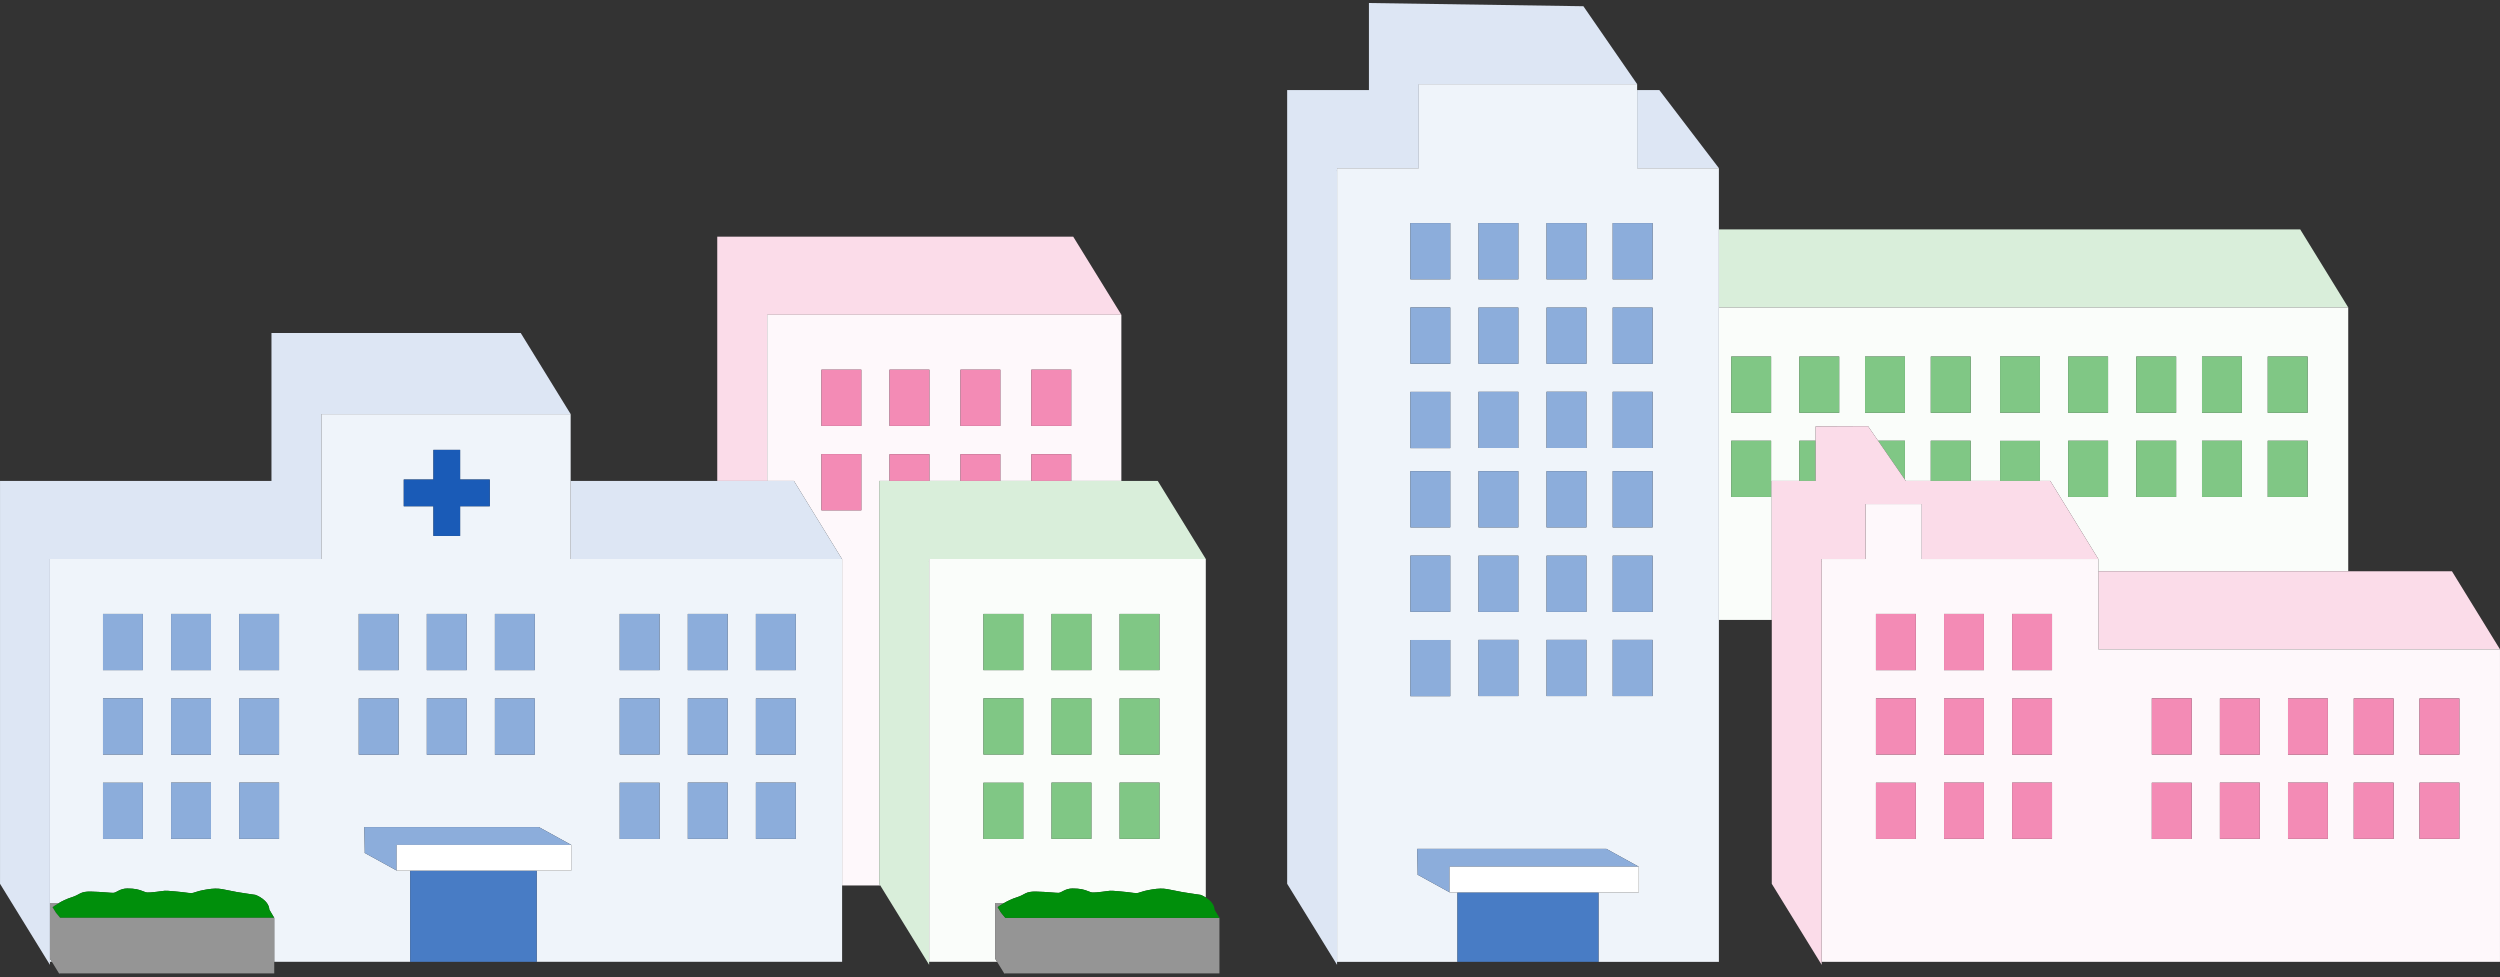 <?xml version="1.0" encoding="UTF-8"?>
<svg id="_レイヤー_1" data-name="レイヤー_1" xmlns="http://www.w3.org/2000/svg" width="522" height="204" version="1.1" viewBox="0 0 522 204">
  <rect x="0" y="0" width="522" height="204" fill="#333333" stroke="none"/>
  <!-- Generator: Adobe Illustrator 29.1.0, SVG Export Plug-In . SVG Version: 2.1.0 Build 142)  -->
  <polygon points="279.178 35.742 279.178 35.642 279.117 35.642 279.178 35.742" fill="none"/>
  <polygon points="490.31 64.195 480.282 47.893 358.905 47.893 358.905 64.195 490.31 64.195" fill="#d9eeda"/>
  <path d="M375.692,100.422v-8.396h3.411v-2.996l10.941-.045,2.098,3.041h5.61v8.131l.182.264h5.212v-8.396h8.333v8.396h6.134v-8.372h8.333v8.372h2.158l10.028,16.302v2.555h52.178v-55.084h-131.405v65.25h11.041v-29.023h5.746ZM384.025,86.19h-8.333v-11.741h8.333v11.741ZM397.752,86.19h-8.333v-11.741h8.333v11.741ZM411.48,86.19h-8.333v-11.741h8.333v11.741ZM425.946,86.167h-8.333v-11.741h8.333v11.741ZM440.163,103.767h-8.333v-11.741h8.333v11.741ZM440.163,86.19h-8.333v-11.741h8.333v11.741ZM454.38,103.767h-8.333v-11.741h8.333v11.741ZM454.38,86.19h-8.333v-11.741h8.333v11.741ZM468.108,103.767h-8.333v-11.741h8.333v11.741ZM468.108,86.19h-8.333v-11.741h8.333v11.741ZM481.835,103.767h-8.333v-11.741h8.333v11.741ZM481.835,86.19h-8.333v-11.741h8.333v11.741ZM369.808,103.767h-8.333v-11.741h8.333v11.741ZM369.808,86.19h-8.333v-11.741h8.333v11.741Z" fill="#fafdfa"/>
  <polygon points="380.367 117.353 380.367 117.253 380.306 117.253 380.367 117.353" fill="#fafdfa"/>
  <rect x="417.613" y="74.426" width="8.333" height="11.741" fill="#80c785"/>
  <rect x="431.831" y="74.449" width="8.333" height="11.741" fill="#80c785"/>
  <rect x="446.048" y="74.449" width="8.333" height="11.741" fill="#80c785"/>
  <rect x="417.613" y="92.05" width="8.333" height="8.372" fill="#80c785"/>
  <rect x="431.831" y="92.026" width="8.333" height="11.741" fill="#80c785"/>
  <rect x="446.048" y="92.026" width="8.333" height="11.741" fill="#80c785"/>
  <rect x="459.775" y="74.449" width="8.333" height="11.741" fill="#80c785"/>
  <rect x="459.775" y="92.026" width="8.333" height="11.741" fill="#80c785"/>
  <rect x="473.503" y="74.449" width="8.333" height="11.741" fill="#80c785"/>
  <rect x="473.503" y="92.026" width="8.333" height="11.741" fill="#80c785"/>
  <rect x="361.475" y="74.449" width="8.333" height="11.741" fill="#80c785"/>
  <rect x="375.692" y="74.449" width="8.333" height="11.741" fill="#80c785"/>
  <rect x="361.475" y="92.026" width="8.333" height="11.741" fill="#80c785"/>
  <rect x="375.692" y="92.026" width="3.411" height="8.396" fill="#80c785"/>
  <rect x="389.419" y="74.449" width="8.333" height="11.741" fill="#80c785"/>
  <polygon points="392.142 92.026 397.752 100.158 397.752 92.026 392.142 92.026" fill="#80c785"/>
  <rect x="403.147" y="74.449" width="8.333" height="11.741" fill="#80c785"/>
  <rect x="403.147" y="92.026" width="8.333" height="8.396" fill="#80c785"/>
  <polygon points="438.132 135.58 521.995 135.58 511.967 119.279 490.31 119.279 438.132 119.279 438.132 135.58" fill="#fbdce9"/>
  <path d="M438.132,135.58v-18.856h-36.869v-11.478h-11.739v11.478h-9.157v84.107h141.628v-65.25h-83.863ZM420.131,145.835h8.333v11.741h-8.333v-11.741ZM420.131,139.928v-11.741h8.333v11.741h-8.333ZM400.03,175.176h-8.333v-11.741h8.333v11.741ZM400.03,157.552h-8.333v-11.741h8.333v11.741ZM391.697,139.928v-11.741h8.333v11.741h-8.333ZM414.247,175.153h-8.333v-11.741h8.333v11.741ZM414.247,157.576h-8.333v-11.741h8.333v11.741ZM405.914,139.928v-11.741h8.333v11.741h-8.333ZM420.131,163.412h8.333v11.741h-8.333v-11.741ZM457.631,175.176h-8.333v-11.741h8.333v11.741ZM457.631,157.552h-8.333v-11.741h8.333v11.741ZM471.848,175.153h-8.333v-11.741h8.333v11.741ZM471.848,157.576h-8.333v-11.741h8.333v11.741ZM486.065,175.153h-8.333v-11.741h8.333v11.741ZM486.065,157.576h-8.333v-11.741h8.333v11.741ZM499.793,175.153h-8.333v-11.741h8.333v11.741ZM499.793,157.576h-8.333v-11.741h8.333v11.741ZM513.52,175.153h-8.333v-11.741h8.333v11.741ZM513.52,157.576h-8.333v-11.741h8.333v11.741Z" fill="#fef8fb"/>
  <rect x="449.298" y="145.811" width="8.333" height="11.741" fill="#f38bb5"/>
  <rect x="463.515" y="145.835" width="8.333" height="11.741" fill="#f38bb5"/>
  <rect x="477.732" y="145.835" width="8.333" height="11.741" fill="#f38bb5"/>
  <rect x="449.298" y="163.435" width="8.333" height="11.741" fill="#f38bb5"/>
  <rect x="463.515" y="163.412" width="8.333" height="11.741" fill="#f38bb5"/>
  <rect x="477.732" y="163.412" width="8.333" height="11.741" fill="#f38bb5"/>
  <rect x="491.46" y="145.835" width="8.333" height="11.741" fill="#f38bb5"/>
  <rect x="491.46" y="163.412" width="8.333" height="11.741" fill="#f38bb5"/>
  <rect x="505.187" y="145.835" width="8.333" height="11.741" fill="#f38bb5"/>
  <rect x="505.187" y="163.412" width="8.333" height="11.741" fill="#f38bb5"/>
  <polygon points="160.183 66.354 160.183 65.725 234.14 65.725 224.092 49.423 149.762 49.423 149.762 100.422 160.183 100.422 160.183 66.354" fill="#fbdce9"/>
  <polygon points="194.006 117.353 194.006 117.253 193.944 117.253 194.006 117.353" fill="#fef8fb"/>
  <path d="M183.585,100.422h2.144v-5.586h8.333v5.586h6.474v-5.586h8.333v5.586h6.474v-5.586h8.333v5.586h10.464v-34.697h-73.957v34.697h5.594l9.969,16.197c.021.034.019.07.03.104h.054v68.158h7.97l-.215-.349v-84.11ZM194.062,88.929h-8.333v-11.741h8.333v11.741ZM208.869,88.929h-8.333v-11.741h8.333v11.741ZM223.675,88.929h-8.333v-11.741h8.333v11.741ZM179.845,106.553h-8.333v-11.741h8.333v11.741ZM179.845,88.929h-8.333v-11.741h8.333v11.741Z" fill="#fef8fb"/>
  <rect x="171.513" y="77.188" width="8.333" height="11.741" fill="#f38bb5"/>
  <rect x="185.73" y="77.188" width="8.333" height="11.741" fill="#f38bb5"/>
  <rect x="171.513" y="94.812" width="8.333" height="11.741" fill="#f38bb5"/>
  <rect x="185.73" y="94.836" width="8.333" height="5.586" fill="#f38bb5"/>
  <rect x="200.536" y="77.188" width="8.333" height="11.741" fill="#f38bb5"/>
  <rect x="200.536" y="94.836" width="8.333" height="5.586" fill="#f38bb5"/>
  <rect x="215.342" y="77.188" width="8.333" height="11.741" fill="#f38bb5"/>
  <rect x="215.342" y="94.836" width="8.333" height="5.586" fill="#f38bb5"/>
  <path d="M175.776,116.724c-.012-.035-.01-.071-.03-.104l-9.969-16.197h-46.624v16.302h56.623Z" fill="#dde6f4"/>
  <polygon points="10.426 188.551 10.426 117.353 10.426 116.724 67.104 116.724 67.104 86.465 119.153 86.465 108.732 69.535 56.683 69.535 56.683 100.422 .005 100.422 .005 184.533 10.426 201.463 10.426 200.83 10.426 200.158 10.426 188.551" fill="#dde6f4"/>
  <polygon points="10.426 200.83 10.84 200.83 10.426 200.158 10.426 200.83" fill="#eff4fa"/>
  <path d="M175.776,116.724h-56.623v-30.259h-52.049v30.259H10.426v71.827h1.866c.728-.42,1.652-.882,2.654-1.19,1.802-.553,1.711-1.255,4.05-1.198,2.339.057,3.95.266,4.634.266s1.369-.916,2.966-.914c1.597.002,2.384.221,3.24.563.855.342.821.358,2.874.13,2.054-.228,1.21-.319,3.777-.089,2.567.23,2.524.328,3.319.35.921.026.65-.295,3.388-.752,2.738-.456,3.429.058,6.281.542,2.852.484,3.691.531,3.863.588.171.057,2.789,1.073,2.906,3.091l1.001,1.684c.004.007-.002.013,0,.02h.016v9.188h28.388v-19.045h-2.817v-.013l-6.766-3.723h.099l-.099-5.354h36.452l6.766,3.723v5.367h-7.221v19.045h63.767v-84.107h-.054ZM84.303,100.128h6.193v-6.194h5.58v6.194h6.193v5.58h-6.193v6.193h-5.58v-6.193h-6.193v-5.58ZM157.83,139.928v-11.741h8.333v11.741h-8.333ZM166.162,145.835v11.741h-8.333v-11.741h8.333ZM143.613,128.187h8.333v11.741h-8.333v-11.741ZM143.613,145.835h8.333v11.741h-8.333v-11.741ZM157.83,163.412h8.333v11.741h-8.333v-11.741ZM29.836,175.176h-8.333v-11.741h8.333v11.741ZM29.836,157.552h-8.333v-11.741h8.333v11.741ZM29.836,139.928h-8.333v-11.741h8.333v11.741ZM44.053,175.153h-8.333v-11.741h8.333v11.741ZM44.053,157.576h-8.333v-11.741h8.333v11.741ZM44.053,139.928h-8.333v-11.741h8.333v11.741ZM58.27,175.153h-8.333v-11.741h8.333v11.741ZM58.27,157.576h-8.333v-11.741h8.333v11.741ZM58.27,139.928h-8.333v-11.741h8.333v11.741ZM83.235,157.576h-8.333v-11.741h8.333v11.741ZM83.235,139.928h-8.333v-11.741h8.333v11.741ZM97.452,157.576h-8.333v-11.741h8.333v11.741ZM97.452,139.928h-8.333v-11.741h8.333v11.741ZM111.669,157.576h-8.333v-11.741h8.333v11.741ZM111.669,139.928h-8.333v-11.741h8.333v11.741ZM137.728,175.176h-8.333v-11.741h8.333v11.741ZM137.728,157.552h-8.333v-11.741h8.333v11.741ZM137.728,139.928h-8.333v-11.741h8.333v11.741ZM143.613,175.153v-11.741h8.333v11.741h-8.333Z" fill="#eff4fa"/>
  <rect x="85.649" y="181.785" width="26.414" height="19.045" fill="#487cc5"/>
  <polygon points="82.833 176.418 119.284 176.418 112.518 172.695 76.067 172.695 76.166 178.049 76.067 178.049 82.833 181.772 82.833 176.418" fill="#8caddb"/>
  <polygon points="119.284 181.785 119.284 176.418 82.833 176.418 82.833 181.772 82.833 181.785 85.649 181.785 112.064 181.785 119.284 181.785" fill="#fff"/>
  <rect x="21.503" y="128.187" width="8.333" height="11.741" fill="#8caddb"/>
  <rect x="35.72" y="128.187" width="8.333" height="11.741" fill="#8caddb"/>
  <rect x="49.937" y="128.187" width="8.333" height="11.741" fill="#8caddb"/>
  <rect x="74.902" y="128.187" width="8.333" height="11.741" fill="#8caddb"/>
  <rect x="89.12" y="128.187" width="8.333" height="11.741" fill="#8caddb"/>
  <rect x="103.337" y="128.187" width="8.333" height="11.741" fill="#8caddb"/>
  <rect x="74.902" y="145.835" width="8.333" height="11.741" fill="#8caddb"/>
  <rect x="89.12" y="145.835" width="8.333" height="11.741" fill="#8caddb"/>
  <rect x="103.337" y="145.835" width="8.333" height="11.741" fill="#8caddb"/>
  <rect x="21.503" y="145.811" width="8.333" height="11.741" fill="#8caddb"/>
  <rect x="35.72" y="145.835" width="8.333" height="11.741" fill="#8caddb"/>
  <rect x="49.937" y="145.835" width="8.333" height="11.741" fill="#8caddb"/>
  <rect x="21.503" y="163.435" width="8.333" height="11.741" fill="#8caddb"/>
  <rect x="35.72" y="163.412" width="8.333" height="11.741" fill="#8caddb"/>
  <rect x="49.937" y="163.412" width="8.333" height="11.741" fill="#8caddb"/>
  <rect x="129.395" y="128.187" width="8.333" height="11.741" fill="#8caddb"/>
  <rect x="143.613" y="128.187" width="8.333" height="11.741" fill="#8caddb"/>
  <rect x="157.83" y="128.187" width="8.333" height="11.741" fill="#8caddb"/>
  <rect x="129.395" y="145.811" width="8.333" height="11.741" fill="#8caddb"/>
  <rect x="143.613" y="145.835" width="8.333" height="11.741" fill="#8caddb"/>
  <rect x="157.83" y="145.835" width="8.333" height="11.741" fill="#8caddb"/>
  <rect x="129.395" y="163.435" width="8.333" height="11.741" fill="#8caddb"/>
  <rect x="143.613" y="163.412" width="8.333" height="11.741" fill="#8caddb"/>
  <rect x="157.83" y="163.412" width="8.333" height="11.741" fill="#8caddb"/>
  <polygon points="194.006 117.353 193.944 117.253 194.006 117.253 194.006 116.724 251.771 116.724 241.743 100.422 234.14 100.422 223.675 100.422 215.342 100.422 208.869 100.422 200.536 100.422 194.062 100.422 185.73 100.422 183.585 100.422 183.585 184.533 183.8 184.882 194.006 201.463 194.006 200.83 194.006 117.353" fill="#d9eeda"/>
  <path d="M207.783,188.551h1.866c.728-.42,1.652-.882,2.654-1.19,1.802-.553,1.711-1.255,4.05-1.198,2.339.057,3.95.266,4.634.266s1.369-.916,2.966-.914c1.597.002,2.384.221,3.24.563s.821.358,2.874.13c2.054-.228,1.21-.319,3.777-.089,2.567.23,2.524.328,3.318.35.921.026.65-.295,3.388-.752,2.738-.456,3.429.058,6.281.542,2.852.484,3.691.531,3.863.588.069.023.536.204,1.076.541v-70.665h-57.765v84.107h14.191l-.414-.672v-11.607ZM242.103,175.153h-8.333v-11.741h8.333v11.741ZM242.103,157.576h-8.333v-11.741h8.333v11.741ZM242.103,139.928h-8.333v-11.741h8.333v11.741ZM219.553,157.576v-11.741h8.333v11.741h-8.333ZM227.886,163.412v11.741h-8.333v-11.741h8.333ZM219.553,139.928v-11.741h8.333v11.741h-8.333ZM205.336,157.552v-11.741h8.333v11.741h-8.333ZM213.668,163.435v11.741h-8.333v-11.741h8.333ZM205.336,139.928v-11.741h8.333v11.741h-8.333Z" fill="#fafdfa"/>
  <rect x="205.336" y="128.187" width="8.333" height="11.741" fill="#80c785"/>
  <rect x="219.553" y="128.187" width="8.333" height="11.741" fill="#80c785"/>
  <rect x="233.77" y="128.187" width="8.333" height="11.741" fill="#80c785"/>
  <rect x="205.336" y="145.811" width="8.333" height="11.741" fill="#80c785"/>
  <rect x="219.553" y="145.835" width="8.333" height="11.741" fill="#80c785"/>
  <rect x="233.77" y="145.835" width="8.333" height="11.741" fill="#80c785"/>
  <rect x="205.336" y="163.435" width="8.333" height="11.741" fill="#80c785"/>
  <rect x="219.553" y="163.412" width="8.333" height="11.741" fill="#80c785"/>
  <rect x="233.77" y="163.412" width="8.333" height="11.741" fill="#80c785"/>
  <polygon points="380.367 117.353 380.306 117.253 380.367 117.253 380.367 116.724 389.524 116.724 389.524 105.246 401.263 105.246 401.263 116.724 438.132 116.724 428.104 100.422 425.946 100.422 417.613 100.422 411.48 100.422 403.147 100.422 397.935 100.422 397.752 100.158 392.142 92.026 390.045 88.985 379.103 89.03 379.103 92.026 379.103 100.422 375.692 100.422 369.946 100.422 369.946 129.445 369.946 184.533 380.367 201.463 380.367 200.83 380.367 117.353" fill="#fbdce9"/>
  <rect x="391.697" y="128.187" width="8.333" height="11.741" fill="#f38bb5"/>
  <rect x="405.914" y="128.187" width="8.333" height="11.741" fill="#f38bb5"/>
  <rect x="420.131" y="128.187" width="8.333" height="11.741" fill="#f38bb5"/>
  <rect x="391.697" y="145.811" width="8.333" height="11.741" fill="#f38bb5"/>
  <rect x="405.914" y="145.835" width="8.333" height="11.741" fill="#f38bb5"/>
  <rect x="420.131" y="145.835" width="8.333" height="11.741" fill="#f38bb5"/>
  <rect x="391.697" y="163.435" width="8.333" height="11.741" fill="#f38bb5"/>
  <rect x="405.914" y="163.412" width="8.333" height="11.741" fill="#f38bb5"/>
  <rect x="420.131" y="163.412" width="8.333" height="11.741" fill="#f38bb5"/>
  <polygon points="358.905 35.113 346.473 18.812 341.831 18.812 341.831 35.113 358.905 35.113" fill="#dde6f4"/>
  <polygon points="279.117 35.642 279.178 35.642 279.178 35.113 296.253 35.113 296.253 17.562 341.831 17.562 330.613 1.301 285.832 .631 285.832 18.812 268.758 18.812 268.758 184.533 279.178 201.463 279.178 200.83 279.178 35.742 279.117 35.642" fill="#dde6f4"/>
  <path d="M358.905,64.195v-29.081h-17.074v-17.551h-45.578v17.551h-17.074v165.717h25.136v-14.5h-1.636v-.013l-6.766-3.723h.099l-.099-5.354h39.492l6.766,3.723v5.367h-8.402v14.5h25.136V64.195ZM336.732,127.767v-11.741h8.333v11.741h-8.333ZM322.918,110.12v-11.741h8.333v11.741h-8.333ZM331.251,46.577v11.741h-8.333v-11.741h8.333ZM322.918,75.965v-11.741h8.333v11.741h-8.333ZM331.251,81.801v11.741h-8.333v-11.741h8.333ZM336.732,110.12v-11.741h8.333v11.741h-8.333ZM336.732,93.542v-11.741h8.333v11.741h-8.333ZM336.732,75.965v-11.741h8.333v11.741h-8.333ZM345.065,58.318h-8.333v-11.741h8.333v11.741ZM302.817,145.368h-8.333v-11.741h8.333v11.741ZM302.817,127.744h-8.333v-11.741h8.333v11.741ZM302.817,110.12h-8.333v-11.741h8.333v11.741ZM302.817,93.566h-8.333v-11.741h8.333v11.741ZM302.817,75.942h-8.333v-11.741h8.333v11.741ZM294.484,58.318v-11.741h8.333v11.741h-8.333ZM317.034,145.344h-8.333v-11.741h8.333v11.741ZM317.034,127.767h-8.333v-11.741h8.333v11.741ZM317.034,110.12h-8.333v-11.741h8.333v11.741ZM317.034,93.542h-8.333v-11.741h8.333v11.741ZM317.034,75.965h-8.333v-11.741h8.333v11.741ZM308.701,58.318v-11.741h8.333v11.741h-8.333ZM331.251,145.344h-8.333v-11.741h8.333v11.741ZM322.918,127.767v-11.741h8.333v11.741h-8.333ZM345.065,145.344h-8.333v-11.741h8.333v11.741Z" fill="#eff4fa"/>
  <rect x="304.314" y="186.33" width="29.455" height="14.5" fill="#487cc5"/>
  <polygon points="302.678 180.963 342.171 180.963 335.405 177.24 295.912 177.24 296.012 182.594 295.912 182.594 302.678 186.317 302.678 180.963" fill="#8caddb"/>
  <polygon points="342.171 186.33 342.171 180.963 302.678 180.963 302.678 186.317 302.678 186.33 304.314 186.33 333.769 186.33 342.171 186.33" fill="#fff"/>
  <rect x="294.484" y="46.577" width="8.333" height="11.741" fill="#8caddb"/>
  <rect x="308.701" y="46.577" width="8.333" height="11.741" fill="#8caddb"/>
  <rect x="322.918" y="46.577" width="8.333" height="11.741" fill="#8caddb"/>
  <rect x="294.484" y="64.201" width="8.333" height="11.741" fill="#8caddb"/>
  <rect x="308.701" y="64.224" width="8.333" height="11.741" fill="#8caddb"/>
  <rect x="322.918" y="64.224" width="8.333" height="11.741" fill="#8caddb"/>
  <rect x="294.484" y="81.825" width="8.333" height="11.741" fill="#8caddb"/>
  <rect x="308.701" y="81.801" width="8.333" height="11.741" fill="#8caddb"/>
  <rect x="294.484" y="98.379" width="8.333" height="11.741" fill="#8caddb"/>
  <rect x="308.701" y="98.379" width="8.333" height="11.741" fill="#8caddb"/>
  <rect x="322.918" y="98.379" width="8.333" height="11.741" fill="#8caddb"/>
  <rect x="294.484" y="116.003" width="8.333" height="11.741" fill="#8caddb"/>
  <rect x="308.701" y="116.026" width="8.333" height="11.741" fill="#8caddb"/>
  <rect x="322.918" y="116.026" width="8.333" height="11.741" fill="#8caddb"/>
  <rect x="294.484" y="133.627" width="8.333" height="11.741" fill="#8caddb"/>
  <rect x="308.701" y="133.603" width="8.333" height="11.741" fill="#8caddb"/>
  <rect x="322.918" y="133.603" width="8.333" height="11.741" fill="#8caddb"/>
  <rect x="336.732" y="98.379" width="8.333" height="11.741" fill="#8caddb"/>
  <rect x="336.732" y="116.026" width="8.333" height="11.741" fill="#8caddb"/>
  <rect x="336.732" y="133.603" width="8.333" height="11.741" fill="#8caddb"/>
  <rect x="322.918" y="81.801" width="8.333" height="11.741" fill="#8caddb"/>
  <rect x="336.732" y="46.577" width="8.333" height="11.741" fill="#8caddb"/>
  <rect x="336.732" y="64.224" width="8.333" height="11.741" fill="#8caddb"/>
  <rect x="336.732" y="81.801" width="8.333" height="11.741" fill="#8caddb"/>
  <polygon points="90.496 105.708 90.496 111.901 96.076 111.901 96.076 105.708 102.269 105.708 102.269 100.128 96.076 100.128 96.076 93.935 90.496 93.935 90.496 100.128 84.303 100.128 84.303 105.708 90.496 105.708" fill="#1a5bb7"/>
  <path d="M11.671,190.573l.886,1.069h44.658l.031-.02-1.001-1.684c-.117-2.019-2.735-3.034-2.906-3.091-.171-.057-1.01-.104-3.863-.588-2.852-.484-3.543-.999-6.281-.542-2.738.456-2.467.777-3.388.752-.794-.022-.751-.12-3.319-.35-2.567-.23-1.723-.139-3.777.089-2.054.228-2.019.212-2.874-.13-.855-.342-1.642-.562-3.24-.563-1.597-.002-2.282.914-2.966.914s-2.295-.209-4.634-.266c-2.339-.057-2.248.645-4.05,1.198-1.002.308-1.926.77-2.654,1.19-.639.369-1.115.695-1.338.857l.717,1.166Z" fill="#008f0b"/>
  <path d="M57.246,191.643c-.002-.007.004-.013,0-.02l-.031.02H12.557l-.886-1.069-.717-1.166c.223-.162.699-.488,1.338-.857h-1.866v11.607l.414.672,1.562,2.538v-.12h44.859v-11.606h-.016Z" fill="#959595"/>
  <path d="M254.602,191.623l-.031.02h-44.658l-.886-1.069-.717-1.165c.223-.162.699-.488,1.338-.857h-1.866v11.607l.414.672,1.562,2.538v-.12h44.859v-11.606h-.016c-.002-.007.004-.013,0-.02Z" fill="#959595"/>
  <path d="M246.833,186.26c-2.852-.484-3.543-.999-6.281-.542-2.738.456-2.467.777-3.388.752-.794-.022-.751-.12-3.318-.35-2.567-.23-1.723-.139-3.777.089-2.054.228-2.019.212-2.874-.13s-1.642-.562-3.24-.563c-1.597-.002-2.282.914-2.966.914s-2.295-.209-4.634-.266c-2.339-.057-2.248.645-4.05,1.198-1.002.308-1.926.77-2.654,1.19-.639.369-1.115.695-1.338.857l.717,1.165.886,1.069h44.658l.031-.02-1.001-1.684c-.07-1.206-1.031-2.051-1.831-2.55-.539-.337-1.007-.518-1.076-.541-.171-.057-1.01-.104-3.863-.588Z" fill="#008f0b"/>
</svg>